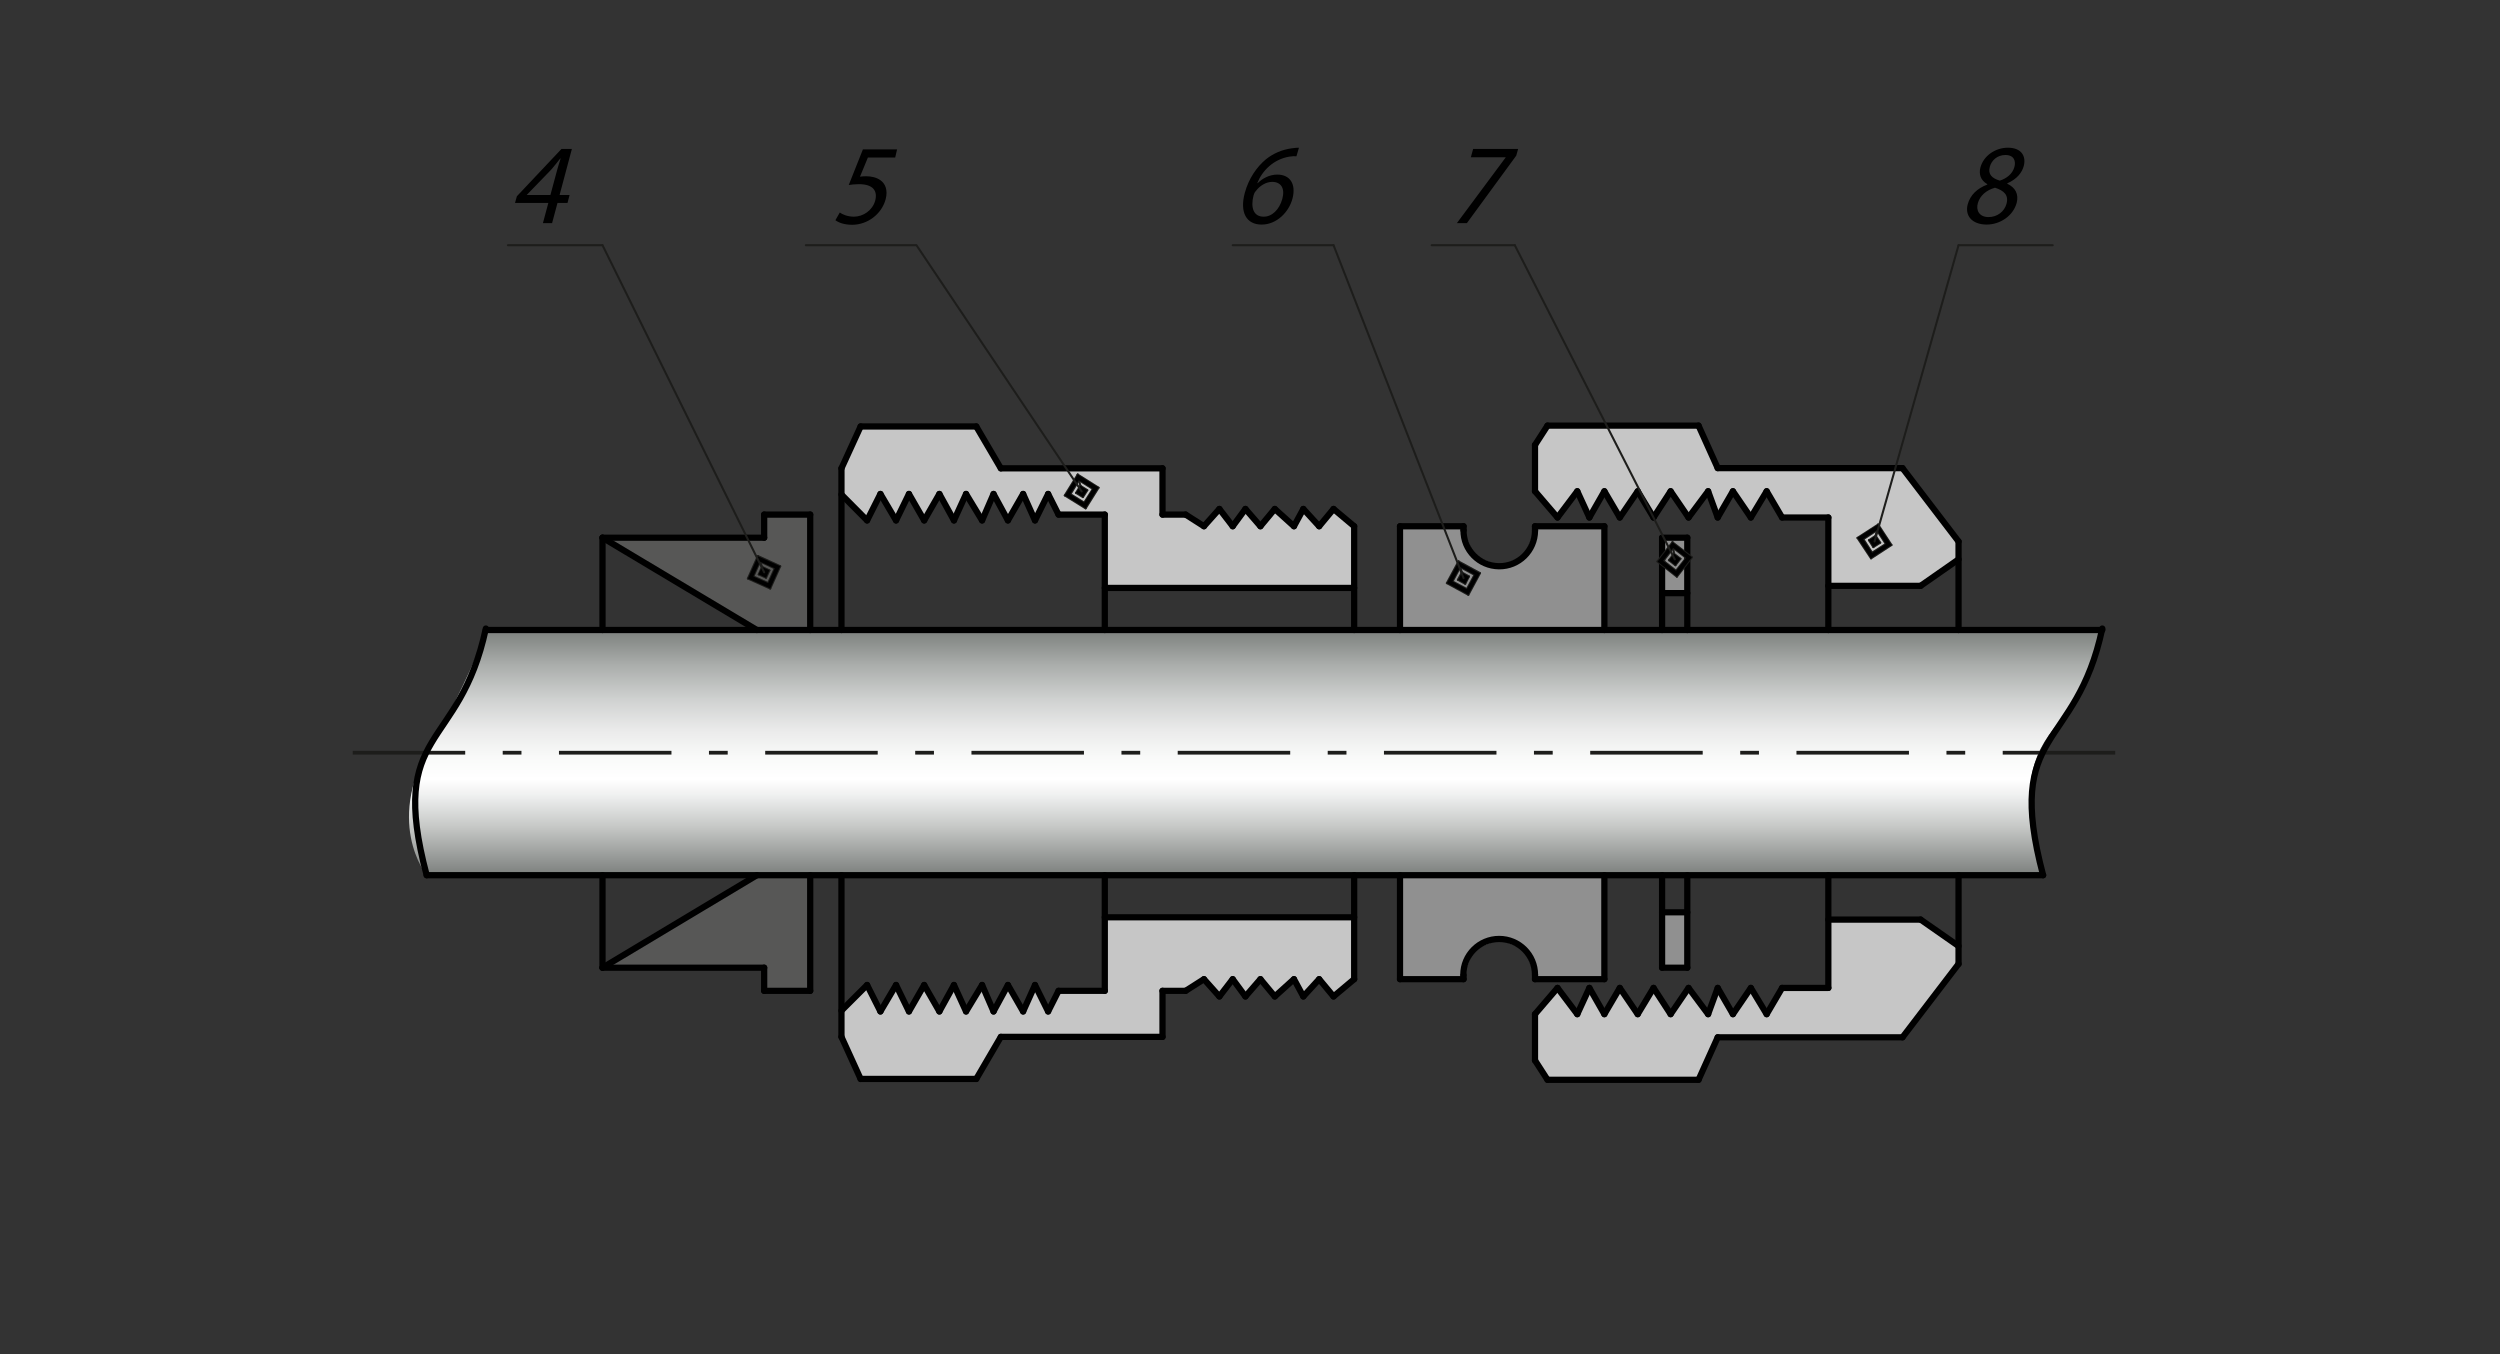 <?xml version="1.0" encoding="utf-8"?>
<!-- Generator: Adobe Illustrator 26.4.1, SVG Export Plug-In . SVG Version: 6.00 Build 0)  -->
<svg version="1.1" id="_x30_" xmlns="http://www.w3.org/2000/svg" xmlns:xlink="http://www.w3.org/1999/xlink" x="0px" y="0px"
	 width="1200px" height="650px" viewBox="0 0 1200 650" style="enable-background:new 0 0 1200 650;" xml:space="preserve">
<rect x="0" y="0" width="1200" height="650" fill="#333333" stroke="none"/>
<style type="text/css">
	.st0{fill:#FFFFFF;}
	.st1{fill:#FFFFFF;stroke:#1D1D1B;stroke-width:2.7;stroke-miterlimit:10;}
	.st2{fill:none;stroke:#1D1D1B;stroke-width:2.7;stroke-miterlimit:10;}
	.st3{clip-path:url(#SVGID_00000096746755082525980590000008207512564284670856_);}
	.st4{fill:none;stroke:#000000;stroke-width:0.9;stroke-miterlimit:10;}
	.st5{fill:#FFFFFF;stroke:#000000;stroke-width:2.7;stroke-miterlimit:10;}
	.st6{clip-path:url(#SVGID_00000029023143609622157820000004893522686933556624_);}
	.st7{fill:none;stroke:#000000;stroke-width:1.8;stroke-miterlimit:10;}
	.st8{fill:none;stroke:#1D1D1B;stroke-width:0.9;stroke-miterlimit:10;stroke-dasharray:27,9,4.5,9;}
	.st9{clip-path:url(#SVGID_00000146484575741897472510000000807833984682986655_);}
	.st10{fill:none;stroke:#000000;stroke-width:1.35;stroke-miterlimit:10;}
	.st11{clip-path:url(#SVGID_00000177462431341124190580000001186015908968546480_);}
	.st12{clip-path:url(#SVGID_00000118384553384748870500000016227528756769756825_);}
	.st13{clip-path:url(#SVGID_00000048474250122332951650000012285352812139083184_);}
	.st14{fill:none;stroke:#000000;stroke-width:2.7;stroke-miterlimit:10;}
	.st15{clip-path:url(#SVGID_00000120537744406240490230000012486518643285186237_);}
	.st16{clip-path:url(#SVGID_00000016787505551385478790000005899738274809006729_);}
	.st17{clip-path:url(#SVGID_00000026161420242365629610000015059374654910233265_);}
	.st18{clip-path:url(#SVGID_00000165949228602767427250000003236202685720226713_);}
	.st19{clip-path:url(#SVGID_00000148656143055369005990000006409551037144563103_);}
	.st20{clip-path:url(#SVGID_00000065773407917690448380000006453230751890965165_);}
	.st21{clip-path:url(#SVGID_00000029030926081930553430000008622869214918335647_);}
	.st22{clip-path:url(#SVGID_00000167364711223589049530000008866307255202521999_);}
	.st23{fill:#FFFFFF;stroke:#000000;stroke-width:0.9;stroke-miterlimit:10;}
	.st24{fill:none;stroke:#000000;stroke-width:2.971;stroke-miterlimit:10;}
	.st25{clip-path:url(#SVGID_00000083059205761661316790000000184334246662575503_);}
	.st26{clip-path:url(#SVGID_00000103252027232195535320000018085304929616228028_);}
	.st27{clip-path:url(#SVGID_00000038389345329646809010000007173940807125725077_);}
	.st28{fill:none;stroke:#000000;stroke-width:2.7;stroke-linecap:round;stroke-miterlimit:10;}
	.st29{clip-path:url(#SVGID_00000118356727126286342150000012489795104926854043_);}
	.st30{clip-path:url(#SVGID_00000111159312527978636430000015272798546288657336_);}
	.st31{clip-path:url(#SVGID_00000098934537439188232710000015136382991100853139_);}
	.st32{fill:none;stroke:#000000;stroke-width:4.5;stroke-linecap:round;stroke-miterlimit:10;}
	.st33{clip-path:url(#SVGID_00000140694891900468784790000003317378575004335778_);}
	.st34{clip-path:url(#SVGID_00000167393676911131557030000010516554579026127252_);}
	.st35{clip-path:url(#SVGID_00000058579041534745576730000014325120517119461033_);}
	.st36{clip-path:url(#SVGID_00000022544636559819886520000009208869142440488605_);}
	.st37{clip-path:url(#SVGID_00000136400843500600846360000015421527503443225242_);}
	.st38{clip-path:url(#SVGID_00000145049370962574641460000010622624684417790870_);}
	.st39{fill:none;stroke:#000000;stroke-width:2.967;stroke-miterlimit:10;}
	.st40{fill:none;stroke:#000000;stroke-width:1.235;stroke-miterlimit:10;}
	.st41{fill-rule:evenodd;clip-rule:evenodd;fill:#C6C6C6;}
	.st42{fill-rule:evenodd;clip-rule:evenodd;fill:#909090;}
	.st43{fill-rule:evenodd;clip-rule:evenodd;fill:#D8D8D8;}
	.st44{fill:none;stroke:#000000;stroke-width:3;stroke-linecap:round;stroke-linejoin:round;stroke-miterlimit:10;}
	.st45{fill:none;stroke:#1D1D1B;stroke-linecap:round;stroke-linejoin:round;stroke-miterlimit:10;}
	.st46{fill-rule:evenodd;clip-rule:evenodd;fill:url(#SVGID_00000134928285880293092150000007964410868834597261_);}
	.st47{fill:none;stroke:#1D1D1B;stroke-width:3;stroke-linecap:round;stroke-linejoin:round;stroke-miterlimit:10;}
	
		.st48{fill-rule:evenodd;clip-rule:evenodd;fill:url(#SVGID_00000150782452628649669360000015367708843688057997_);stroke:#7D817E;stroke-width:4.056;}
	
		.st49{fill-rule:evenodd;clip-rule:evenodd;fill:url(#SVGID_00000055666382131802101520000000599899720880431502_);stroke:#7D817E;stroke-width:4.056;}
	.st50{fill-rule:evenodd;clip-rule:evenodd;fill:#878786;}
	.st51{fill-rule:evenodd;clip-rule:evenodd;fill:#575756;}
	.st52{fill:none;stroke:#1D1D1B;stroke-width:1.8;stroke-miterlimit:10;stroke-dasharray:54,18,9,18;}
	.st53{fill-rule:evenodd;clip-rule:evenodd;}
	.st54{fill-rule:evenodd;clip-rule:evenodd;fill:url(#SVGID_00000137099508335944203700000001430552433791606447_);}
	
		.st55{fill-rule:evenodd;clip-rule:evenodd;fill:url(#SVGID_00000168795498581409784800000012150860826650857901_);stroke:#7D817E;stroke-width:4.056;}
	.st56{fill-rule:evenodd;clip-rule:evenodd;fill:url(#SVGID_00000152959201795244324630000004875633427979449002_);}
	
		.st57{fill-rule:evenodd;clip-rule:evenodd;fill:url(#SVGID_00000150086362379510802470000012641607291657792669_);stroke:#7D817E;stroke-width:4.056;}
	.st58{fill-rule:evenodd;clip-rule:evenodd;fill:url(#);}
	
		.st59{fill-rule:evenodd;clip-rule:evenodd;fill:url(#SVGID_00000073718190420419292940000011814282733128747159_);stroke:#7D817E;stroke-width:4.056;}
	.st60{fill-rule:evenodd;clip-rule:evenodd;fill:url(#SVGID_00000048488488266259441570000015991900474499714698_);}
	
		.st61{fill-rule:evenodd;clip-rule:evenodd;fill:url(#SVGID_00000140728209642527928910000004052966340452435367_);stroke:#7D817E;stroke-width:4.056;}
	.st62{fill-rule:evenodd;clip-rule:evenodd;fill:url(#SVGID_00000129205500376120035840000002982474527167487872_);}
	.st63{fill:none;stroke:#000000;stroke-width:0.6;stroke-miterlimit:10;}
	.st64{fill-rule:evenodd;clip-rule:evenodd;fill:#929292;}
	.st65{fill-rule:evenodd;clip-rule:evenodd;fill:#6C6C6C;}
	.st66{fill:none;stroke:#1D1D1B;stroke-linecap:round;stroke-linejoin:round;}
	.st67{fill:#1D1D1B;}
	.st68{fill-rule:evenodd;clip-rule:evenodd;fill:#FFFFFF;}
	.st69{fill-rule:evenodd;clip-rule:evenodd;fill:#B4B4B4;}
	
		.st70{fill-rule:evenodd;clip-rule:evenodd;fill:url(#SVGID_00000072266369301470498270000007475409527017833147_);stroke:#7D817E;stroke-width:4.056;}
	
		.st71{fill-rule:evenodd;clip-rule:evenodd;fill:url(#SVGID_00000095297870415034824890000000695418933301423754_);stroke:#7D817E;stroke-width:4.056;}
	
		.st72{fill-rule:evenodd;clip-rule:evenodd;fill:url(#SVGID_00000163783009050806390040000003692626854802981803_);stroke:#7D817E;stroke-width:4.056;}
	
		.st73{fill-rule:evenodd;clip-rule:evenodd;fill:url(#SVGID_00000102504747775413448400000003383936865145247880_);stroke:#7D817E;stroke-width:4.056;}
	
		.st74{fill-rule:evenodd;clip-rule:evenodd;fill:url(#SVGID_00000141413122593592688310000006810009962829394871_);stroke:#7D817E;stroke-width:4.056;}
	
		.st75{fill-rule:evenodd;clip-rule:evenodd;fill:url(#SVGID_00000102526184400636957860000000642801401732313236_);stroke:#7D817E;stroke-width:4.056;}
	
		.st76{fill-rule:evenodd;clip-rule:evenodd;fill:url(#SVGID_00000078752833486347666230000015078098827067954095_);stroke:#7D817E;stroke-width:4.056;}
	.st77{fill:none;stroke:#000000;stroke-width:1.2;stroke-miterlimit:10;}
	.st78{fill:#FFFFFF;stroke:#000000;stroke-width:4.252;stroke-linecap:round;stroke-linejoin:round;stroke-miterlimit:10;}
	.st79{fill:none;stroke:#000000;stroke-width:1.87;stroke-linecap:round;stroke-linejoin:round;stroke-miterlimit:10;}
	.st80{fill:none;stroke:#000000;stroke-width:0.601;stroke-linecap:round;stroke-linejoin:round;stroke-miterlimit:10;}
	.st81{fill:#12100B;}
	.st82{fill:none;stroke:#000000;stroke-width:0.801;stroke-linecap:round;stroke-linejoin:round;stroke-miterlimit:10;}
	
		.st83{fill:url(#SVGID_00000005966091920033198770000002701601464490594176_);stroke:#C6C6C5;stroke-width:2.469;stroke-linecap:round;stroke-linejoin:round;}
	.st84{fill:#1D1D1B;stroke:#1D1D1B;stroke-width:2.963;stroke-linecap:round;stroke-linejoin:round;}
	
		.st85{fill:url(#SVGID_00000088818378099793949310000000459294884711157170_);stroke:#C6C6C5;stroke-width:2.963;stroke-linecap:round;stroke-linejoin:round;stroke-miterlimit:10;}
	.st86{fill:url(#SVGID_00000140730550073392623130000001674869860909789359_);}
	.st87{fill:url(#SVGID_00000011003402037875342880000004827464325755005102_);}
	.st88{fill:url(#SVGID_00000057114741461753850380000009824912761288819114_);}
	.st89{fill:url(#SVGID_00000030480393787208866390000010390561178480995230_);}
	.st90{fill:url(#SVGID_00000077303507984053923520000005923369243115722647_);}
	.st91{fill:url(#SVGID_00000114753862822001456530000018295377772636593028_);}
	.st92{fill:#1D1D1B;stroke:#C6C6C5;stroke-width:2.469;stroke-linecap:round;stroke-linejoin:round;}
	
		.st93{fill:url(#SVGID_00000106130080757258784350000003169873679240557203_);stroke:#B3B3B3;stroke-width:2.469;stroke-linecap:round;stroke-linejoin:round;stroke-miterlimit:10;}
	.st94{fill:#B6DBF1;stroke:#B3B3B3;stroke-width:2.469;stroke-linecap:round;stroke-linejoin:round;stroke-miterlimit:10;}
	.st95{fill:none;stroke:#1D1D1B;stroke-width:1.482;stroke-linecap:round;stroke-linejoin:round;}
	
		.st96{fill:url(#SVGID_00000110428794958070243770000009723483213048178613_);stroke:#C6C6C5;stroke-width:2.963;stroke-linecap:round;stroke-linejoin:round;}
	.st97{fill:#1D1D1B;stroke:#C6C6C5;stroke-width:2.963;stroke-linecap:round;stroke-linejoin:round;}
	
		.st98{fill:url(#SVGID_00000105387209419744391700000002268690656970269613_);stroke:#C6C6C5;stroke-width:2.963;stroke-linecap:round;stroke-linejoin:round;}
	
		.st99{fill:url(#SVGID_00000162327023794331866580000017432601762396910010_);stroke:#C6C6C5;stroke-width:2.963;stroke-linecap:round;stroke-linejoin:round;}
	
		.st100{fill:url(#SVGID_00000154403659551269650190000012735734842299766451_);stroke:#C6C6C5;stroke-width:2.963;stroke-linecap:round;stroke-linejoin:round;}
	.st101{fill:none;stroke:#C6C6C5;stroke-width:2.963;stroke-linecap:round;stroke-linejoin:round;}
	
		.st102{fill:url(#SVGID_00000121981401056746971210000009199420143821568660_);stroke:#C6C6C5;stroke-width:2.963;stroke-linecap:round;stroke-linejoin:round;}
	.st103{fill:none;stroke:#1D1D1B;stroke-width:2.963;stroke-linecap:round;stroke-linejoin:round;}
	
		.st104{fill:url(#SVGID_00000132770852537076203310000017337246330785293186_);stroke:#868686;stroke-width:2.963;stroke-linecap:round;stroke-linejoin:round;}
	.st105{fill:#ECECEC;stroke:#868686;stroke-width:2.963;stroke-linejoin:round;}
	.st106{fill:none;stroke:#868686;stroke-width:2.963;stroke-linecap:round;stroke-linejoin:round;}
	.st107{fill:none;stroke:#1D1D1B;stroke-width:0.741;stroke-linecap:round;stroke-linejoin:round;}
	.st108{fill:#1D1D1B;stroke:#1D1D1B;stroke-width:0.741;stroke-linecap:round;stroke-linejoin:round;}
	
		.st109{fill:url(#SVGID_00000073703732753005193000000003001748768737562240_);stroke:#666666;stroke-width:2.963;stroke-linecap:round;stroke-linejoin:round;stroke-miterlimit:10;}
	
		.st110{fill:url(#SVGID_00000183941199833239610400000009795798281250938042_);stroke:#666666;stroke-width:2.963;stroke-linecap:round;stroke-linejoin:round;stroke-miterlimit:10;}
	.st111{fill:none;stroke:#1D1D1B;stroke-width:0.741;stroke-linecap:round;stroke-linejoin:round;stroke-miterlimit:10;}
	.st112{fill:none;stroke:#666666;stroke-width:2.963;stroke-linecap:round;stroke-linejoin:round;stroke-miterlimit:10;}
	.st113{fill:#B1B1B1;stroke:#666666;stroke-width:2.963;stroke-linecap:round;stroke-linejoin:round;stroke-miterlimit:10;}
	.st114{fill:none;stroke:#000000;stroke-width:0.741;stroke-linecap:round;stroke-linejoin:round;stroke-miterlimit:10;}
	.st115{fill:#C6C6C5;stroke:#666666;stroke-width:2.963;stroke-linecap:round;stroke-linejoin:round;stroke-miterlimit:10;}
	
		.st116{fill:url(#SVGID_00000101092702781596770990000001780578188391677847_);stroke:#868686;stroke-width:2.963;stroke-linejoin:round;}
	.st117{fill:#B1B1B1;stroke:#7D817E;stroke-width:2.963;stroke-linecap:round;stroke-linejoin:round;stroke-miterlimit:10;}
	
		.st118{fill:none;stroke:#E20613;stroke-width:2.469;stroke-linecap:round;stroke-linejoin:round;stroke-dasharray:69.144,10.866,10.866,10.866;}
	
		.st119{fill:url(#SVGID_00000083792364209254100530000017888494726120793743_);stroke:#B3B3B3;stroke-width:2.469;stroke-linecap:round;stroke-linejoin:round;stroke-miterlimit:10;}
	
		.st120{fill:url(#SVGID_00000144303562369794560430000012386537278727320726_);stroke:#B3B3B3;stroke-width:2.469;stroke-linejoin:round;stroke-miterlimit:10;}
	
		.st121{fill:url(#SVGID_00000011019474174272636370000006046592439831415458_);stroke:#B3B3B3;stroke-width:2.469;stroke-linejoin:round;stroke-miterlimit:10;}
	
		.st122{fill:url(#SVGID_00000095327215635942725780000007268817067255212450_);stroke:#B3B3B3;stroke-width:2.469;stroke-linejoin:round;stroke-miterlimit:10;}
	.st123{fill:#E20613;}
	.st124{fill-rule:evenodd;clip-rule:evenodd;fill:none;stroke:#000000;stroke-width:1.843;stroke-miterlimit:10;}
	.st125{fill-rule:evenodd;clip-rule:evenodd;fill:#FFFFFF;stroke:#000000;stroke-width:1.843;stroke-miterlimit:10;}
	.st126{fill:none;stroke:#000000;stroke-width:0;stroke-linecap:round;stroke-linejoin:round;stroke-miterlimit:10;}
	.st127{fill:none;stroke:#000000;stroke-width:0.784;stroke-linecap:round;stroke-linejoin:round;stroke-miterlimit:10;}
	.st128{fill:none;stroke:#000000;stroke-width:0.614;stroke-linecap:round;stroke-linejoin:round;stroke-miterlimit:10;}
	.st129{fill:none;stroke:#000000;stroke-width:1.843;stroke-linecap:round;stroke-linejoin:round;stroke-miterlimit:10;}
	.st130{fill-rule:evenodd;clip-rule:evenodd;fill:url(#);stroke:#000000;stroke-width:1.843;stroke-miterlimit:10;}
	.st131{fill:#231F20;}
	.st132{fill:none;stroke:#231F20;stroke-width:0.614;}
	.st133{fill-rule:evenodd;clip-rule:evenodd;fill:none;stroke:#000000;stroke-width:1.843;}
	.st134{fill:none;stroke:#000000;stroke-width:0.614;stroke-linecap:round;stroke-linejoin:round;}
	.st135{fill:none;stroke:#000000;stroke-width:0.614;stroke-linecap:round;stroke-linejoin:round;stroke-dasharray:5.651,5.651;}
	
		.st136{fill:none;stroke:#000000;stroke-width:0.614;stroke-linecap:round;stroke-linejoin:round;stroke-dasharray:22.605,5.651,5.651,5.651;}
	.st137{clip-path:url(#SVGID_00000031180043121821209730000002407045243119113132_);fill:none;stroke:#000000;stroke-width:0.614;}
	
		.st138{clip-path:url(#SVGID_00000017504925102274093630000005898585775239465089_);fill-rule:evenodd;clip-rule:evenodd;fill:url(#);stroke:#000000;stroke-width:0.614;stroke-miterlimit:10;}
	.st139{clip-path:url(#SVGID_00000049927209073435703500000015856721697601937544_);}
	.st140{fill-rule:evenodd;clip-rule:evenodd;fill:url(#);stroke:#000000;stroke-width:0.614;stroke-miterlimit:10;}
	.st141{clip-path:url(#SVGID_00000113339282319197466720000016532196802710560667_);}
	.st142{clip-path:url(#SVGID_00000110433103486296726800000018181537193059655852_);}
	.st143{fill-rule:evenodd;clip-rule:evenodd;fill:none;stroke:#000000;stroke-width:0.614;stroke-miterlimit:10;}
	.st144{fill:url(#SVGID_00000123416719644076959740000008171523495467038881_);}
	.st145{fill:url(#SVGID_00000063593212021727185850000002191898676026376849_);}
	.st146{fill:url(#SVGID_00000055665544518938642870000012941954254304442802_);}
	.st147{fill:url(#SVGID_00000179621113287776424380000001245365520021364367_);}
	.st148{fill:url(#SVGID_00000034778659218803183880000004563259893572229779_);}
	.st149{fill:url(#SVGID_00000088129490141104055020000009232256121014952321_);}
	.st150{fill:url(#SVGID_00000111891679793071859630000006262263115857787014_);}
	.st151{fill:url(#SVGID_00000144321916224769533070000008257040693839134636_);}
	.st152{fill:url(#SVGID_00000178923811532553777530000012459378525736588676_);}
	.st153{fill:url(#SVGID_00000075130268374262860310000014159501002573558669_);}
	.st154{fill:url(#SVGID_00000080911836109588364170000018205896114841474970_);}
	.st155{fill:url(#SVGID_00000141429086849067471340000000784144495691401402_);}
	.st156{fill:url(#SVGID_00000136398446272623314630000004542390005335550627_);}
	.st157{fill:url(#SVGID_00000108280442699547011600000004912157662603209860_);}
	.st158{fill:url(#SVGID_00000032622839275404695270000015832865334480662658_);}
	.st159{fill:url(#SVGID_00000000933368182718825100000002284441139643604650_);}
	.st160{fill:url(#SVGID_00000177461290184391636310000007758872198393544837_);}
	.st161{fill:url(#SVGID_00000083809032996940951550000017883213262404673970_);}
	.st162{fill:url(#SVGID_00000173149861270455651210000007026984230102576782_);}
	.st163{fill:url(#SVGID_00000052080071535817212230000015047600906818097085_);}
	.st164{fill:url(#SVGID_00000060023666488295725600000001051869835087279547_);}
	.st165{fill:url(#SVGID_00000062187771568627471490000004305613448338219669_);}
	.st166{fill:url(#SVGID_00000183933798274835537160000008433834660711802043_);}
	.st167{fill:url(#SVGID_00000114756062409959927850000013343456556009026733_);}
	.st168{fill:url(#SVGID_00000049926408233785412010000013791079205195064217_);}
	.st169{fill:url(#SVGID_00000065054125165881830530000007981668816897746337_);}
	.st170{fill:#FFFFFF;stroke:#1D1D1B;stroke-width:3.24;stroke-miterlimit:10;}
	.st171{fill:none;stroke:#1D1D1B;stroke-width:3.24;stroke-miterlimit:10;}
	.st172{clip-path:url(#SVGID_00000167395011342678662180000003694753628770880940_);}
	.st173{fill:none;stroke:#000000;stroke-width:1.08;stroke-miterlimit:10;}
	.st174{fill:#FFFFFF;stroke:#000000;stroke-width:3.24;stroke-miterlimit:10;}
	.st175{clip-path:url(#SVGID_00000111908239866292172740000004436411254594680463_);}
	.st176{fill:none;stroke:#000000;stroke-width:2.16;stroke-miterlimit:10;}
	.st177{fill:none;stroke:#1D1D1B;stroke-width:1.08;stroke-miterlimit:10;}
	.st178{fill:none;stroke:#1D1D1B;stroke-width:1.08;stroke-miterlimit:10;stroke-dasharray:32.4,10.8,5.4,10.8;}
	.st179{clip-path:url(#SVGID_00000172408872092107061960000002129418610385261481_);}
	.st180{fill:none;stroke:#000000;stroke-width:1.62;stroke-miterlimit:10;}
	.st181{clip-path:url(#SVGID_00000047764294228519908150000012669698133406437008_);}
	.st182{fill:none;stroke:#000000;stroke-width:3.24;stroke-miterlimit:10;}
	.st183{clip-path:url(#SVGID_00000034791033320272544500000004909181352127152566_);}
	.st184{clip-path:url(#SVGID_00000098190040414149177450000005305221547674755246_);}
	.st185{clip-path:url(#SVGID_00000149376934408081873230000012696003964045242019_);}
	.st186{clip-path:url(#SVGID_00000047062515195613051120000001932295398090942103_);}
	.st187{fill:#FFFFFF;stroke:#000000;stroke-width:3.6;stroke-miterlimit:10;}
	.st188{fill:none;stroke:#000000;stroke-width:3.6;stroke-miterlimit:10;}
	.st189{fill:#FFFFFF;stroke:#000000;stroke-width:1.08;stroke-miterlimit:10;}
	.st190{fill:none;stroke:#1D1D1B;stroke-width:3.6;stroke-miterlimit:10;}
	.st191{fill:url(#SVGID_00000161597317516891121390000016461053884189160075_);stroke:#7D817E;stroke-width:4.056;}
	.st192{fill:none;stroke:#000000;stroke-width:4.8;stroke-linecap:round;stroke-miterlimit:10;}
	.st193{clip-path:url(#SVGID_00000177447325420420356640000000078940213057078710_);}
	.st194{clip-path:url(#SVGID_00000093150525260716156300000014405896077200189866_);}
	.st195{clip-path:url(#SVGID_00000115490130825101639700000009550954141192409749_);}
	.st196{fill:none;stroke:#000000;stroke-width:3.24;stroke-linecap:round;stroke-miterlimit:10;}
	.st197{clip-path:url(#SVGID_00000077306140517507520320000003254799958840837809_);}
	.st198{clip-path:url(#SVGID_00000147182276212839556500000009642532545791841693_);}
	.st199{fill:none;stroke:#000000;stroke-width:3;stroke-linecap:round;stroke-miterlimit:10;}
	.st200{clip-path:url(#SVGID_00000055670535690430253670000010573939459266576816_);}
	.st201{clip-path:url(#SVGID_00000021121561836223239240000002034944395637303734_);}
	.st202{clip-path:url(#SVGID_00000062874781348204235370000014542196003127487154_);}
	.st203{clip-path:url(#SVGID_00000105395022274306223030000009072760556445948822_);}
	.st204{clip-path:url(#SVGID_00000045618949041427266480000011216629225435586472_);}
	.st205{clip-path:url(#SVGID_00000065035385434255497800000011018766963360466355_);}
	.st206{fill:none;stroke:#000000;stroke-width:5.4;stroke-linecap:round;stroke-miterlimit:10;}
	.st207{fill:url(#SVGID_00000122704960262237857770000005557078420171541404_);stroke:#7D817E;stroke-width:4.056;}
	.st208{fill:#FFFFFF;stroke:#000000;stroke-width:3.476;stroke-miterlimit:10;}
	.st209{fill:#FFFFFF;stroke:#000000;stroke-width:2.4;stroke-miterlimit:10;}
	.st210{fill:url(#SVGID_00000164487763182203176340000014812878156459057801_);}
	.st211{fill:url(#SVGID_00000046339713723573967470000017146795722835577731_);}
	.st212{fill:url(#SVGID_00000122695148084038474230000003976785436274992279_);}
	.st213{fill:url(#SVGID_00000145757419218163363540000011481331973808048797_);}
	.st214{fill:url(#SVGID_00000070813358150831412020000005340791936084392110_);}
	.st215{fill:url(#SVGID_00000150065420907511613940000013038605793710898574_);}
	.st216{fill:url(#SVGID_00000031888266562998538140000005889653399874712211_);}
	.st217{fill:url(#SVGID_00000158751586730367815890000015205061830681621929_);}
	.st218{fill:url(#SVGID_00000041255900226617515050000017826920399474968749_);}
	.st219{fill:url(#SVGID_00000138544151435371273650000003067659410364821643_);}
	.st220{fill:url(#SVGID_00000070105015522218769880000013083076163397889923_);}
	.st221{fill:#FFFFFF;stroke:#000000;stroke-width:3;stroke-miterlimit:10;}
	.st222{fill:none;stroke:#000000;stroke-width:3;stroke-miterlimit:10;stroke-dasharray:32.4,10.8,5.4,10.8;}
	.st223{fill:url(#SVGID_00000121250395687404329670000009680594033258001847_);stroke:#7D817E;stroke-width:4.056;}
	
		.st224{fill-rule:evenodd;clip-rule:evenodd;fill:url(#SVGID_00000150821322272673601080000001267332281330929074_);stroke:#7D817E;stroke-width:4.056;}
	
		.st225{fill-rule:evenodd;clip-rule:evenodd;fill:url(#SVGID_00000089556730625231755300000003684054372909153970_);stroke:#7D817E;stroke-width:4.056;}
	
		.st226{fill-rule:evenodd;clip-rule:evenodd;fill:url(#SVGID_00000093149341422055759730000017377858499494322859_);stroke:#7D817E;stroke-width:4.056;}
	.st227{fill-rule:evenodd;clip-rule:evenodd;fill:url(#SVGID_00000001624925844302315430000017755052453181077378_);}
	.st228{fill-rule:evenodd;clip-rule:evenodd;fill:url(#SVGID_00000141454890271188835240000014403586597778470803_);}
	.st229{fill:none;stroke:#000000;stroke-width:2.403;stroke-linecap:round;stroke-linejoin:round;stroke-miterlimit:10;}
	
		.st230{fill-rule:evenodd;clip-rule:evenodd;fill:url(#SVGID_00000155139906722361216000000012530202341781358773_);stroke:#7D817E;stroke-width:4.056;}
	.st231{fill-rule:evenodd;clip-rule:evenodd;fill:url(#SVGID_00000157280210703421923560000002514205715759074443_);}
	.st232{fill-rule:evenodd;clip-rule:evenodd;fill:url(#SVGID_00000150798395861906275130000006775087108767391411_);}
	.st233{fill-rule:evenodd;clip-rule:evenodd;fill:url(#SVGID_00000149382367764198310030000004437195574391184061_);}
	
		.st234{fill-rule:evenodd;clip-rule:evenodd;fill:url(#SVGID_00000036960912579174737140000012428066604407504818_);stroke:#7D817E;stroke-width:4.056;}
	.st235{fill-rule:evenodd;clip-rule:evenodd;fill:url(#SVGID_00000038375622824018220320000000969392578729964707_);}
</style>
<g>
	<g id="HATCH_00000005982280029685389300000008257218982759548566_">
		
			<linearGradient id="SVGID_00000065756959420387288300000018106100990857885375_" gradientUnits="userSpaceOnUse" x1="602.695" y1="420.141" x2="602.695" y2="301.723">
			<stop  offset="5.650000e-03" style="stop-color:#7D817E"/>
			<stop  offset="2.741750e-02" style="stop-color:#868987"/>
			<stop  offset="0.2" style="stop-color:#C7C9C7"/>
			<stop  offset="0.325" style="stop-color:#EFF0F0"/>
			<stop  offset="0.39" style="stop-color:#FFFFFF"/>
			<stop  offset="0.478" style="stop-color:#F9FAF9"/>
			<stop  offset="0.59" style="stop-color:#EAEAEA"/>
			<stop  offset="0.715" style="stop-color:#CFD1D0"/>
			<stop  offset="0.85" style="stop-color:#ABAEAC"/>
			<stop  offset="0.991" style="stop-color:#7D817E"/>
		</linearGradient>
		<path style="fill-rule:evenodd;clip-rule:evenodd;fill:url(#SVGID_00000065756959420387288300000018106100990857885375_);" d="
			M487.4,301.7H234.2c0,0-13.2,33.1-25.3,52c-25.7,40.1-4.1,66.4-4.1,66.4l776-0.7c0,0-2.1-7.7-5.4-29.1
			c-1.9-12.5-2.2-29.2,16.8-47.6c8-7.7,17-41,17-41H487.4z"/>
	</g>
	<g id="HATCH_00000016793540865586283260000000463654951371685264_">
		<path class="st51" d="M363.3,302.4h25.6V247h-22.2v11.1h-77.6L363.3,302.4 M289.2,464.5h77.6v11.1h22.2v-55.4h-25.6L289.2,464.5z"
			/>
	</g>
	<g id="HATCH_00000168106466276140838680000005120322785810624387_">
		<path class="st41" d="M436.3,237.1l7.3,12.7l7.3-12.7l7.1,12.7l5.7-12.7l7.7,12.7l5.5-12.7l6.8,12.7l7.3-12.7l5.7,12.7l6.3-12.7
			l4.9,9.9h22.2v35.2H650v-29.7l-9.9-8.3l-6.9,8.3l-7.6-8.3l-4.5,8.3l-9.3-8.3l-6.9,8.3l-7.2-8.3l-6.1,8.3l-6.4-8.3l-7.4,8.3
			l-8.9-5.5H558v-22.2h-77.6l-11.8-20.2h-55.4l-9.2,20.2v12.6l12.3,12.4l6.4-12.7l7.5,12.7L436.3,237.1 M480.4,497.7H558v-22.2h11.1
			l8.9-5.5l7.4,8.3l6.4-8.3l6.1,8.3l7.2-8.3l6.9,8.3l9.3-8.3l4.5,8.3l7.6-8.3l6.9,8.3l9.9-8.3v-29.7H530.3v35.2h-22.2l-4.9,9.9
			l-6.3-12.7l-5.7,12.7l-7.3-12.7l-6.8,12.7l-5.5-12.7l-7.7,12.7l-5.7-12.7l-7.1,12.7l-7.3-12.7l-7.3,12.7l-6.2-12.7l-7.5,12.7
			l-6.4-12.7l-12.3,12.4v12.6l9.2,20.2h55.4L480.4,497.7 M770.1,235.8l7.4,12.6l8.6-12.6l7.6,12.6l8.3-12.6l8.6,12.6l9.4-12.6
			l4.6,12.6l7.3-12.6l8.6,12.6l7.6-12.6l7.4,12.6h22.2v32.8h44.3l18.2-12.7v-8.6l-26.9-35.2h-88.7l-9.2-20.4h-72.5l-6,9.3v22.2
			l10.8,12.6l9.5-12.6l5.7,12.6L770.1,235.8 M877.6,441.4v32.8h-22.2l-7.4,12.6l-7.6-12.6l-8.6,12.6l-7.3-12.6l-4.6,12.6l-9.4-12.6
			l-8.6,12.6l-8.3-12.6l-7.6,12.6l-8.6-12.6l-7.4,12.6l-7.2-12.6l-5.7,12.6l-9.5-12.6l-10.8,12.6V509l6,9.3h72.5l9.2-20.4h88.7
			l26.9-35.2v-8.6l-18.2-12.7H877.6z"/>
	</g>
	<g id="HATCH_00000077320928577325834550000009653839071815163016_">
		<path class="st42" d="M672,252.6v49.9h98.1v-49.9h-33.3v2.1l-5,12.1l-12.1,5l-12.1-5l-5-12.1l0-0.1v-2H672 M702.5,468.1l4.9-12.2
			l12.1-5.1l12.2,4.9l5.1,12.1l0,0.1v2.1h33.3v-49.9H672V470h30.5V468.1 M809.9,464.5v-26.6h-12.1v26.6H809.9 M809.9,284.7v-26.6
			h-12.1v26.6H809.9z"/>
	</g>
	<g id="LINE_00000031896979895492069360000015753568413750535567_">
		<line class="st44" x1="233.2" y1="302.4" x2="1009.1" y2="302.4"/>
	</g>
	<g id="LINE_00000042728861016818667750000010077769447144339358_">
		<line class="st52" x1="169.3" y1="361.3" x2="1030.7" y2="361.3"/>
	</g>
	<g id="LINE_00000086660940187094631220000017472064374509773485_">
		<line class="st44" x1="289.2" y1="302.4" x2="289.2" y2="258.1"/>
	</g>
	<g id="LINE_00000050629850902621207590000016937054362585924241_">
		<line class="st44" x1="289.2" y1="258.1" x2="366.8" y2="258.1"/>
	</g>
	<g id="LINE_00000018228508658087097220000018425381671261163652_">
		<line class="st44" x1="366.8" y1="258.1" x2="366.8" y2="247"/>
	</g>
	<g id="LINE_00000139257725872675423430000013738075802754173880_">
		<line class="st44" x1="366.8" y1="247" x2="388.9" y2="247"/>
	</g>
	<g id="LINE_00000044162033338167584340000007490914387203265978_">
		<line class="st44" x1="388.9" y1="247" x2="388.9" y2="302.4"/>
	</g>
	<g id="LINE_00000127725369379139184140000012793027674483522976_">
		<line class="st44" x1="403.9" y1="302.4" x2="403.9" y2="224.8"/>
	</g>
	<g id="LINE_00000154406770939892664700000005688129202981090194_">
		<line class="st44" x1="403.9" y1="224.8" x2="413.1" y2="204.7"/>
	</g>
	<g id="LINE_00000173161507453432177340000004887825128138831295_">
		<line class="st44" x1="413.1" y1="204.7" x2="468.6" y2="204.7"/>
	</g>
	<g id="LINE_00000026138691884957271310000000759553734125763752_">
		<line class="st44" x1="468.6" y1="204.7" x2="480.4" y2="224.8"/>
	</g>
	<g id="LINE_00000038411390311125530630000005094031690028454064_">
		<line class="st44" x1="480.4" y1="224.8" x2="558" y2="224.8"/>
	</g>
	<g id="LINE_00000175319884768738886120000006700883750866002861_">
		<line class="st44" x1="558" y1="224.8" x2="558" y2="247"/>
	</g>
	<g id="LINE_00000120519760032143794160000015168321931103059892_">
		<line class="st44" x1="558" y1="247" x2="569.1" y2="247"/>
	</g>
	<g id="LINE_00000167374471862382573990000015766204310343879609_">
		<line class="st44" x1="569.1" y1="247" x2="577.9" y2="252.6"/>
	</g>
	<g id="LINE_00000070120256652515904710000010080846193940842675_">
		<line class="st44" x1="577.9" y1="252.6" x2="585.3" y2="244.3"/>
	</g>
	<g id="LINE_00000105403911978187333820000005133612199182623387_">
		<line class="st44" x1="585.3" y1="244.3" x2="591.7" y2="252.6"/>
	</g>
	<g id="LINE_00000114754252012089990260000009928493629611624870_">
		<line class="st44" x1="591.7" y1="252.6" x2="597.8" y2="244.3"/>
	</g>
	<g id="LINE_00000183220943498271440080000004546135391181776769_">
		<line class="st44" x1="597.8" y1="244.3" x2="605" y2="252.6"/>
	</g>
	<g id="LINE_00000164485064168775419380000005464709296452646047_">
		<line class="st44" x1="605" y1="252.6" x2="611.9" y2="244.3"/>
	</g>
	<g id="LINE_00000163055803934649372430000007942285765494997412_">
		<line class="st44" x1="611.9" y1="244.3" x2="621.1" y2="252.6"/>
	</g>
	<g id="LINE_00000008827127032960623160000017748183336420330675_">
		<line class="st44" x1="621.1" y1="252.6" x2="625.6" y2="244.3"/>
	</g>
	<g id="LINE_00000010298589446663434750000008895826723105222065_">
		<line class="st44" x1="625.6" y1="244.3" x2="633.2" y2="252.6"/>
	</g>
	<g id="LINE_00000050622774396701597530000004104964786070492035_">
		<line class="st44" x1="633.2" y1="252.6" x2="640.1" y2="244.3"/>
	</g>
	<g id="LINE_00000081626322079743763290000015703402814224392369_">
		<line class="st44" x1="640.1" y1="244.3" x2="650" y2="252.6"/>
	</g>
	<g id="LINE_00000103234282609478586580000005348455548510216585_">
		<line class="st44" x1="650" y1="252.6" x2="650" y2="302.4"/>
	</g>
	<g id="LINE_00000157295401075540272200000001800717482437720483_">
		<line class="st44" x1="530.3" y1="302.4" x2="530.3" y2="247"/>
	</g>
	<g id="LINE_00000134240403495200938970000001442815793317082543_">
		<line class="st44" x1="530.3" y1="247" x2="508.1" y2="247"/>
	</g>
	<g id="LINE_00000051376326316087942060000010151446233075143846_">
		<line class="st44" x1="508.1" y1="247" x2="503.1" y2="237.1"/>
	</g>
	<g id="LINE_00000110458785093608474870000007830527601471286688_">
		<line class="st44" x1="503.1" y1="237.1" x2="496.8" y2="249.8"/>
	</g>
	<g id="LINE_00000116197158327160182390000014605037090370944173_">
		<line class="st44" x1="496.8" y1="249.8" x2="491.1" y2="237.1"/>
	</g>
	<g id="LINE_00000069368349475245478470000015509670594114737812_">
		<line class="st44" x1="491.1" y1="237.1" x2="483.8" y2="249.8"/>
	</g>
	<g id="LINE_00000069355888972618932970000013928725418482024844_">
		<line class="st44" x1="483.8" y1="249.8" x2="476.9" y2="237.1"/>
	</g>
	<g id="LINE_00000183960423128903760640000016368647226178426285_">
		<line class="st44" x1="476.9" y1="237.1" x2="471.4" y2="249.8"/>
	</g>
	<g id="LINE_00000121272374541830827470000001521838212624726410_">
		<line class="st44" x1="471.4" y1="249.8" x2="463.7" y2="237.1"/>
	</g>
	<g id="LINE_00000083070718062514202640000008196009577121981838_">
		<line class="st44" x1="463.7" y1="237.1" x2="457.9" y2="249.8"/>
	</g>
	<g id="LINE_00000078032711729222654810000007714645040322802870_">
		<line class="st44" x1="457.9" y1="249.8" x2="450.9" y2="237.1"/>
	</g>
	<g id="LINE_00000124855298626561725020000005944159787672995742_">
		<line class="st44" x1="450.9" y1="237.1" x2="443.6" y2="249.8"/>
	</g>
	<g id="LINE_00000039115546111876014920000011520111923802818484_">
		<line class="st44" x1="443.6" y1="249.8" x2="436.3" y2="237.1"/>
	</g>
	<g id="LINE_00000171703272381948640660000003433396241288596390_">
		<line class="st44" x1="436.3" y1="237.1" x2="430.1" y2="249.8"/>
	</g>
	<g id="LINE_00000099623560130692096050000009480155786404480900_">
		<line class="st44" x1="430.1" y1="249.8" x2="422.6" y2="237.1"/>
	</g>
	<g id="LINE_00000130639068536417287620000005664350366827311257_">
		<line class="st44" x1="422.6" y1="237.1" x2="416.2" y2="249.8"/>
	</g>
	<g id="LINE_00000169557176754082769350000005258492068832473490_">
		<line class="st44" x1="416.2" y1="249.8" x2="403.9" y2="237.4"/>
	</g>
	<g id="LINE_00000170248056994418597330000007522535417375833785_">
		<line class="st44" x1="530.3" y1="282.2" x2="650" y2="282.2"/>
	</g>
	<g id="LINE_00000181782912554256725110000003744837507763348926_">
		<line class="st44" x1="672" y1="302.4" x2="672" y2="252.6"/>
	</g>
	<g id="LINE_00000055677781451132329660000017965196773526575245_">
		<line class="st44" x1="672" y1="252.6" x2="702.5" y2="252.6"/>
	</g>
	<g id="LINE_00000134233222845298201220000000979271595961564585_">
		<line class="st44" x1="736.8" y1="252.6" x2="770.1" y2="252.6"/>
	</g>
	<g id="LINE_00000037678592743186479220000015940380760334607285_">
		<line class="st44" x1="770.1" y1="252.6" x2="770.1" y2="302.4"/>
	</g>
	<g id="LINE_00000079450645891994272670000008403920672545155493_">
		<line class="st44" x1="736.8" y1="254.7" x2="736.8" y2="252.6"/>
	</g>
	<g id="ARC_00000105404163188056580230000010513690675589467015_">
		<path class="st44" d="M702.5,254.5c-0.1,9.5,7.5,17.2,17,17.3c9.5,0.1,17.2-7.5,17.3-17c0,0,0-0.1,0-0.1"/>
	</g>
	<g id="LINE_00000023965998114152997450000017490658560165800852_">
		<line class="st44" x1="702.5" y1="254.5" x2="702.5" y2="252.6"/>
	</g>
	<g id="LINE_00000101068829685353900570000000439225775161082511_">
		<line class="st44" x1="736.8" y1="235.8" x2="736.8" y2="213.6"/>
	</g>
	<g id="LINE_00000127040022919672382780000004656399136903870133_">
		<line class="st44" x1="736.8" y1="213.6" x2="742.8" y2="204.3"/>
	</g>
	<g id="LINE_00000105393965401469496490000013207968259025772178_">
		<line class="st44" x1="742.8" y1="204.3" x2="815.3" y2="204.3"/>
	</g>
	<g id="LINE_00000049901290013165556070000002008079334701394082_">
		<line class="st44" x1="815.3" y1="204.3" x2="824.5" y2="224.7"/>
	</g>
	<g id="LINE_00000165956699066714218000000004870977978372166834_">
		<line class="st44" x1="824.5" y1="224.7" x2="913.2" y2="224.7"/>
	</g>
	<g id="LINE_00000088844530706528905100000002634545236266332596_">
		<line class="st44" x1="913.2" y1="224.7" x2="940.1" y2="259.9"/>
	</g>
	<g id="LINE_00000001627611290354519080000014674997263709818032_">
		<line class="st44" x1="940.1" y1="259.9" x2="940.1" y2="302.4"/>
	</g>
	<g id="LINE_00000127018872051666946530000000025072796258664324_">
		<line class="st44" x1="877.6" y1="302.4" x2="877.6" y2="248.4"/>
	</g>
	<g id="LINE_00000094607460298408426150000003877159824085280932_">
		<line class="st44" x1="877.6" y1="248.4" x2="855.4" y2="248.4"/>
	</g>
	<g id="LINE_00000064314318204864413400000009851891051661236117_">
		<line class="st44" x1="855.4" y1="248.4" x2="848" y2="235.8"/>
	</g>
	<g id="LINE_00000065775671705215988990000018393034659982594992_">
		<line class="st44" x1="848" y1="235.8" x2="840.4" y2="248.4"/>
	</g>
	<g id="LINE_00000034805591265219885410000003715185627958629271_">
		<line class="st44" x1="840.4" y1="248.4" x2="831.8" y2="235.8"/>
	</g>
	<g id="LINE_00000166635852340949878870000016366212048924740227_">
		<line class="st44" x1="831.8" y1="235.8" x2="824.5" y2="248.4"/>
	</g>
	<g id="LINE_00000032636514694281346810000013347509244519365026_">
		<line class="st44" x1="824.5" y1="248.4" x2="819.9" y2="235.8"/>
	</g>
	<g id="LINE_00000139266278295591310830000017973370549002188447_">
		<line class="st44" x1="819.9" y1="235.8" x2="810.5" y2="248.4"/>
	</g>
	<g id="LINE_00000082366774477172930940000017324065460268328085_">
		<line class="st44" x1="810.5" y1="248.4" x2="801.9" y2="235.8"/>
	</g>
	<g id="LINE_00000028317552701822022460000003674896422024139694_">
		<line class="st44" x1="801.9" y1="235.8" x2="793.7" y2="248.4"/>
	</g>
	<g id="LINE_00000083047464671912574360000016478458109925360296_">
		<line class="st44" x1="793.7" y1="248.4" x2="786.1" y2="235.8"/>
	</g>
	<g id="LINE_00000098214480317216050460000003930473813155634338_">
		<line class="st44" x1="786.1" y1="235.8" x2="777.5" y2="248.4"/>
	</g>
	<g id="LINE_00000151532531911252711410000006609534201145725615_">
		<line class="st44" x1="777.5" y1="248.4" x2="770.1" y2="235.8"/>
	</g>
	<g id="LINE_00000014636239766474049860000008491683670993196721_">
		<line class="st44" x1="770.1" y1="235.8" x2="762.9" y2="248.4"/>
	</g>
	<g id="LINE_00000076579799586164003600000015533193786828480914_">
		<line class="st44" x1="762.9" y1="248.4" x2="757.1" y2="235.8"/>
	</g>
	<g id="LINE_00000116216268561538306180000004471188241163498886_">
		<line class="st44" x1="757.1" y1="235.8" x2="747.6" y2="248.4"/>
	</g>
	<g id="LINE_00000170259040979223676320000010130842383770098816_">
		<line class="st44" x1="747.6" y1="248.4" x2="736.8" y2="235.8"/>
	</g>
	<g id="LINE_00000021828414360211497100000016126634034790425750_">
		<line class="st44" x1="877.6" y1="281.2" x2="921.9" y2="281.2"/>
	</g>
	<g id="LINE_00000111898043308605308190000007099674650742080443_">
		<line class="st44" x1="921.9" y1="281.2" x2="940.1" y2="268.5"/>
	</g>
	<g id="LINE_00000004543448356007752150000009307924250775417472_">
		<line class="st44" x1="809.9" y1="302.4" x2="809.9" y2="258.1"/>
	</g>
	<g id="LINE_00000026141760848619440440000009375494014240737165_">
		<line class="st44" x1="809.9" y1="258.1" x2="797.8" y2="258.1"/>
	</g>
	<g id="LINE_00000145760477657797061220000002012337619498756747_">
		<line class="st44" x1="797.8" y1="258.1" x2="797.8" y2="302.4"/>
	</g>
	<g id="LINE_00000155135143868667741020000007557460205276129443_">
		<line class="st44" x1="797.8" y1="284.7" x2="809.9" y2="284.7"/>
	</g>
	<g id="LINE_00000050640247181672949530000004053425340182619827_">
		<line class="st44" x1="289.2" y1="258.1" x2="363.3" y2="302.4"/>
	</g>
	<g id="LINE_00000151506193970104320220000010430840084888949677_">
		<line class="st44" x1="204.8" y1="420.1" x2="980.7" y2="420.1"/>
	</g>
	<g id="LINE_00000068647181779398033680000012644579919051417236_">
		<line class="st44" x1="289.2" y1="420.1" x2="289.2" y2="464.5"/>
	</g>
	<g id="LINE_00000035513984752100240820000009312936312045494171_">
		<line class="st44" x1="289.2" y1="464.5" x2="366.8" y2="464.5"/>
	</g>
	<g id="LINE_00000153690273918778784770000010753957413457470359_">
		<line class="st44" x1="366.8" y1="464.5" x2="366.8" y2="475.6"/>
	</g>
	<g id="LINE_00000000900955370121077290000000409066820817001131_">
		<line class="st44" x1="366.8" y1="475.6" x2="388.9" y2="475.6"/>
	</g>
	<g id="LINE_00000080895526876333400360000006804124219607979904_">
		<line class="st44" x1="388.9" y1="475.6" x2="388.9" y2="420.1"/>
	</g>
	<g id="LINE_00000026124899538682014800000009911864488226090897_">
		<line class="st44" x1="403.9" y1="420.1" x2="403.9" y2="497.7"/>
	</g>
	<g id="LINE_00000033327759858282228780000006308408458006270895_">
		<line class="st44" x1="403.9" y1="497.7" x2="413.1" y2="517.9"/>
	</g>
	<g id="LINE_00000169523769659454328040000007646592438023347599_">
		<line class="st44" x1="413.1" y1="517.9" x2="468.6" y2="517.9"/>
	</g>
	<g id="LINE_00000075871261260913856780000005997935889818065299_">
		<line class="st44" x1="468.6" y1="517.9" x2="480.4" y2="497.7"/>
	</g>
	<g id="LINE_00000173146751402913856840000016309662404308523438_">
		<line class="st44" x1="480.4" y1="497.7" x2="558" y2="497.7"/>
	</g>
	<g id="LINE_00000008858713832628724560000007926383978893843342_">
		<line class="st44" x1="558" y1="497.7" x2="558" y2="475.6"/>
	</g>
	<g id="LINE_00000034047248797333439630000016523086228879579278_">
		<line class="st44" x1="558" y1="475.6" x2="569.1" y2="475.6"/>
	</g>
	<g id="LINE_00000141434288138321063690000015444788192450836657_">
		<line class="st44" x1="569.1" y1="475.6" x2="577.9" y2="470"/>
	</g>
	<g id="LINE_00000098941372905439826620000000110771427031872648_">
		<line class="st44" x1="577.9" y1="470" x2="585.3" y2="478.3"/>
	</g>
	<g id="LINE_00000055700342435299533730000007479047661534384294_">
		<line class="st44" x1="585.3" y1="478.3" x2="591.7" y2="470"/>
	</g>
	<g id="LINE_00000065058031383716829470000011486535461374872712_">
		<line class="st44" x1="591.7" y1="470" x2="597.8" y2="478.3"/>
	</g>
	<g id="LINE_00000153695789922567163450000005074967938636437672_">
		<line class="st44" x1="597.8" y1="478.3" x2="605" y2="470"/>
	</g>
	<g id="LINE_00000050631227722087436040000006608842518429939374_">
		<line class="st44" x1="605" y1="470" x2="611.9" y2="478.3"/>
	</g>
	<g id="LINE_00000045616839285584176090000006431107388565197696_">
		<line class="st44" x1="611.9" y1="478.3" x2="621.1" y2="470"/>
	</g>
	<g id="LINE_00000174585987442299901000000016588696334664641702_">
		<line class="st44" x1="621.1" y1="470" x2="625.6" y2="478.3"/>
	</g>
	<g id="LINE_00000031897718805195262400000012386926630500560007_">
		<line class="st44" x1="625.6" y1="478.3" x2="633.2" y2="470"/>
	</g>
	<g id="LINE_00000125598171181553775260000010442387904865794438_">
		<line class="st44" x1="633.2" y1="470" x2="640.1" y2="478.3"/>
	</g>
	<g id="LINE_00000124122886831736209100000013362670110901988742_">
		<line class="st44" x1="640.1" y1="478.3" x2="650" y2="470"/>
	</g>
	<g id="LINE_00000130644733956089225140000011259587637618101922_">
		<line class="st44" x1="650" y1="470" x2="650" y2="420.1"/>
	</g>
	<g id="LINE_00000171720850862242756620000000739251458928778399_">
		<line class="st44" x1="530.3" y1="420.1" x2="530.3" y2="475.6"/>
	</g>
	<g id="LINE_00000165217879930846794590000001336877451508976301_">
		<line class="st44" x1="530.3" y1="475.6" x2="508.1" y2="475.6"/>
	</g>
	<g id="LINE_00000031207308909595779280000012792346177221337015_">
		<line class="st44" x1="508.1" y1="475.6" x2="503.1" y2="485.5"/>
	</g>
	<g id="LINE_00000087371309805476687400000009193162918266208646_">
		<line class="st44" x1="503.1" y1="485.5" x2="496.8" y2="472.8"/>
	</g>
	<g id="LINE_00000108996729307563827160000012735981987781843607_">
		<line class="st44" x1="496.8" y1="472.8" x2="491.1" y2="485.5"/>
	</g>
	<g id="LINE_00000060752660825406308730000009337549011774144402_">
		<line class="st44" x1="491.1" y1="485.5" x2="483.8" y2="472.8"/>
	</g>
	<g id="LINE_00000019661582577544001220000004219525421389497778_">
		<line class="st44" x1="483.8" y1="472.8" x2="476.9" y2="485.5"/>
	</g>
	<g id="LINE_00000127758386805624426580000003507552717370677165_">
		<line class="st44" x1="476.9" y1="485.5" x2="471.4" y2="472.8"/>
	</g>
	<g id="LINE_00000046318911598575975900000013355388820986055047_">
		<line class="st44" x1="471.4" y1="472.8" x2="463.7" y2="485.5"/>
	</g>
	<g id="LINE_00000108311230072288131780000011346278362958197692_">
		<line class="st44" x1="463.7" y1="485.5" x2="457.9" y2="472.8"/>
	</g>
	<g id="LINE_00000060000323195709739540000008978602260625099192_">
		<line class="st44" x1="457.9" y1="472.8" x2="450.9" y2="485.5"/>
	</g>
	<g id="LINE_00000028318899307126259730000012975349229875882647_">
		<line class="st44" x1="450.9" y1="485.5" x2="443.6" y2="472.8"/>
	</g>
	<g id="LINE_00000116953596492765892130000010864476038225009806_">
		<line class="st44" x1="443.6" y1="472.8" x2="436.3" y2="485.5"/>
	</g>
	<g id="LINE_00000006693780985939984080000010104328311922492305_">
		<line class="st44" x1="436.3" y1="485.5" x2="430.1" y2="472.8"/>
	</g>
	<g id="LINE_00000034789888452521215180000016812436249044789424_">
		<line class="st44" x1="430.1" y1="472.8" x2="422.6" y2="485.5"/>
	</g>
	<g id="LINE_00000070079269028447459880000004888607700324975521_">
		<line class="st44" x1="422.6" y1="485.5" x2="416.2" y2="472.8"/>
	</g>
	<g id="LINE_00000148637937980957858530000013407267160493708162_">
		<line class="st44" x1="416.2" y1="472.8" x2="403.9" y2="485.1"/>
	</g>
	<g id="LINE_00000108290522706676655540000016280688876038317452_">
		<line class="st44" x1="530.3" y1="440.3" x2="650" y2="440.3"/>
	</g>
	<g id="LINE_00000147918404441880498130000017856131957642591118_">
		<line class="st44" x1="672" y1="420.1" x2="672" y2="470"/>
	</g>
	<g id="LINE_00000070819906884136154420000008061795136189277330_">
		<line class="st44" x1="672" y1="470" x2="702.5" y2="470"/>
	</g>
	<g id="LINE_00000121256632794147519620000013377596547824542640_">
		<line class="st44" x1="736.8" y1="470" x2="770.1" y2="470"/>
	</g>
	<g id="LINE_00000160170364485867652590000011330441396144886951_">
		<line class="st44" x1="770.1" y1="470" x2="770.1" y2="420.1"/>
	</g>
	<g id="LINE_00000044894374516899865330000014546136536149538490_">
		<line class="st44" x1="736.8" y1="467.9" x2="736.8" y2="470"/>
	</g>
	<g id="ARC_00000037681793903821223410000007015737269285305262_">
		<path class="st44" d="M736.8,467.9c0-9.5-7.7-17.2-17.2-17.2c-9.5,0-17.2,7.7-17.2,17.2c0,0,0,0.1,0,0.1"/>
	</g>
	<g id="LINE_00000118370462949000897390000013500954336063522178_">
		<line class="st44" x1="702.5" y1="468.1" x2="702.5" y2="470"/>
	</g>
	<g id="LINE_00000178199813125946103660000014384528927895749281_">
		<line class="st44" x1="736.8" y1="486.8" x2="736.8" y2="509"/>
	</g>
	<g id="LINE_00000147933800117303804580000000740949963199704460_">
		<line class="st44" x1="736.8" y1="509" x2="742.8" y2="518.3"/>
	</g>
	<g id="LINE_00000048464279077384534680000003374227011248763047_">
		<line class="st44" x1="742.8" y1="518.3" x2="815.3" y2="518.3"/>
	</g>
	<g id="LINE_00000110447511903407469220000012597596995674768016_">
		<line class="st44" x1="815.3" y1="518.3" x2="824.5" y2="497.9"/>
	</g>
	<g id="LINE_00000050651855761378587130000000219470796081346747_">
		<line class="st44" x1="824.5" y1="497.9" x2="913.2" y2="497.9"/>
	</g>
	<g id="LINE_00000150065291291538823020000001481637351081404544_">
		<line class="st44" x1="913.2" y1="497.9" x2="940.1" y2="462.7"/>
	</g>
	<g id="LINE_00000177474677629039253590000009209097964931105680_">
		<line class="st44" x1="940.1" y1="462.7" x2="940.1" y2="420.1"/>
	</g>
	<g id="LINE_00000099638410316442353180000003505313546910114204_">
		<line class="st44" x1="877.6" y1="420.1" x2="877.6" y2="474.2"/>
	</g>
	<g id="LINE_00000034086274624407814730000010422069635884520588_">
		<line class="st44" x1="877.6" y1="474.2" x2="855.4" y2="474.2"/>
	</g>
	<g id="LINE_00000153678046879687831930000007448258634729689779_">
		<line class="st44" x1="855.4" y1="474.2" x2="848" y2="486.8"/>
	</g>
	<g id="LINE_00000085235977258323675020000008452506114209189294_">
		<line class="st44" x1="848" y1="486.8" x2="840.4" y2="474.2"/>
	</g>
	<g id="LINE_00000153682548064768635400000011218157735121374368_">
		<line class="st44" x1="840.4" y1="474.2" x2="831.8" y2="486.8"/>
	</g>
	<g id="LINE_00000040550737684217687210000004299982872904647075_">
		<line class="st44" x1="831.8" y1="486.8" x2="824.5" y2="474.2"/>
	</g>
	<g id="LINE_00000134213030068485967170000001935709000421582783_">
		<line class="st44" x1="824.5" y1="474.2" x2="819.9" y2="486.8"/>
	</g>
	<g id="LINE_00000013898325298707176280000009295574619083301305_">
		<line class="st44" x1="819.9" y1="486.8" x2="810.5" y2="474.2"/>
	</g>
	<g id="LINE_00000115498045267226073040000014252732736302420105_">
		<line class="st44" x1="810.5" y1="474.2" x2="801.9" y2="486.8"/>
	</g>
	<g id="LINE_00000016774051276895340410000006745602686719381900_">
		<line class="st44" x1="801.9" y1="486.8" x2="793.7" y2="474.2"/>
	</g>
	<g id="LINE_00000102525117017465612100000008891233494290717628_">
		<line class="st44" x1="793.7" y1="474.2" x2="786.1" y2="486.8"/>
	</g>
	<g id="LINE_00000080172700213426052680000008871565662748258691_">
		<line class="st44" x1="786.1" y1="486.8" x2="777.5" y2="474.2"/>
	</g>
	<g id="LINE_00000160168679542584075430000008135994839485778868_">
		<line class="st44" x1="777.5" y1="474.2" x2="770.1" y2="486.8"/>
	</g>
	<g id="LINE_00000140008667876117471940000003066764125757178265_">
		<line class="st44" x1="770.1" y1="486.8" x2="762.9" y2="474.2"/>
	</g>
	<g id="LINE_00000060720196283083300570000004876129203230450588_">
		<line class="st44" x1="762.9" y1="474.2" x2="757.1" y2="486.8"/>
	</g>
	<g id="LINE_00000075842273973651690900000000727640999811995293_">
		<line class="st44" x1="757.1" y1="486.8" x2="747.6" y2="474.2"/>
	</g>
	<g id="LINE_00000060719874810555621130000012944874488122160775_">
		<line class="st44" x1="747.6" y1="474.2" x2="736.8" y2="486.8"/>
	</g>
	<g id="LINE_00000157280773848852465300000000378354065384148879_">
		<line class="st44" x1="877.6" y1="441.4" x2="921.9" y2="441.4"/>
	</g>
	<g id="LINE_00000129903496347222929940000002375005367017471894_">
		<line class="st44" x1="921.9" y1="441.4" x2="940.1" y2="454.1"/>
	</g>
	<g id="LINE_00000043435022643527245470000008818960970988780698_">
		<line class="st44" x1="809.9" y1="420.1" x2="809.9" y2="464.5"/>
	</g>
	<g id="LINE_00000115486202988890856210000012874218954156421042_">
		<line class="st44" x1="809.9" y1="464.5" x2="797.8" y2="464.5"/>
	</g>
	<g id="LINE_00000153691521099320871060000010810638990331303051_">
		<line class="st44" x1="797.8" y1="464.5" x2="797.8" y2="420.1"/>
	</g>
	<g id="LINE_00000122697403016244061070000015365926998229101702_">
		<line class="st44" x1="797.8" y1="437.9" x2="809.9" y2="437.9"/>
	</g>
	<g id="LINE_00000158740099310876161630000014470066937062371767_">
		<line class="st44" x1="289.2" y1="464.5" x2="363.3" y2="420.1"/>
	</g>
	<g id="LINE_00000016757516090794047960000018375280024049400246_">
		<line class="st45" x1="365.8" y1="272.1" x2="364.2" y2="275.7"/>
	</g>
	<g id="LINE_00000041277259427171664790000018204320290091133090_">
		<line class="st45" x1="364.2" y1="275.7" x2="367.7" y2="277.3"/>
	</g>
	<g id="LINE_00000119096703125047681260000010701394155155402658_">
		<line class="st45" x1="367.7" y1="277.3" x2="369.3" y2="273.8"/>
	</g>
	<g id="LINE_00000025419173349262495340000009122825331806440629_">
		<line class="st45" x1="369.3" y1="273.8" x2="365.8" y2="272.1"/>
	</g>
	<g id="LINE_00000078734589087685809340000004967017586202950301_">
		<line class="st45" x1="365.8" y1="272.1" x2="364.8" y2="269.5"/>
	</g>
	<g id="LINE_00000011028213217153965720000005834574499798521220_">
		<line class="st45" x1="364.8" y1="269.5" x2="361.6" y2="276.7"/>
	</g>
	<g id="LINE_00000062167991036722634660000009958658336656315547_">
		<line class="st45" x1="361.6" y1="276.7" x2="368.7" y2="279.9"/>
	</g>
	<g id="LINE_00000169517502106835642960000004600666475171454358_">
		<line class="st45" x1="368.7" y1="279.9" x2="371.9" y2="272.8"/>
	</g>
	<g id="LINE_00000009548521983999396080000006906814562528505010_">
		<line class="st45" x1="371.9" y1="272.8" x2="364.8" y2="269.5"/>
	</g>
	<g id="LINE_00000182524890642121997010000008577401792962066342_">
		<line class="st45" x1="364.8" y1="269.5" x2="363.8" y2="266.9"/>
	</g>
	<g id="LINE_00000045595778870947126200000013573929293473762722_">
		<line class="st45" x1="363.8" y1="266.9" x2="359" y2="277.7"/>
	</g>
	<g id="LINE_00000038386460330954297770000014420117360342880699_">
		<line class="st45" x1="359" y1="277.7" x2="369.7" y2="282.5"/>
	</g>
	<g id="LINE_00000114069449575685025990000000047013996566539686_">
		<line class="st45" x1="369.7" y1="282.5" x2="374.5" y2="271.8"/>
	</g>
	<g id="LINE_00000155134549473628091160000011176292527169781672_">
		<line class="st45" x1="374.5" y1="271.8" x2="363.8" y2="266.9"/>
	</g>
	<g id="HATCH_00000100360023199068613350000014337397773462536872_">
		<path class="st53" d="M369.7,282.5l4.8-10.7l-10.7-4.8l-4.8,10.7L369.7,282.5 M368.7,279.9l3.2-7.1l-7.1-3.2l-3.2,7.1L368.7,279.9
			 M367.7,277.3l1.6-3.6l-3.6-1.6l-1.6,3.6L367.7,277.3z"/>
	</g>
	<g id="LINE_00000127736606206922474040000011224733904571119255_">
		<line class="st45" x1="289.2" y1="117.7" x2="366.8" y2="274.7"/>
	</g>
	<g id="LINE_00000131351408831149793350000001731507423117119129_">
		<line class="st45" x1="289.2" y1="117.7" x2="243.8" y2="117.7"/>
	</g>
	<g id="MTEXT_00000027594569802988208640000003175647834769538220_">
		<g>
			<g>
				<path d="M260.6,107.1l2.6-9.7h-16l0.9-3.2l21.4-22.7h5l-5.9,22.1h4.8l-1,3.8h-4.8l-2.6,9.7H260.6z M264.2,93.6l3.2-11.9
					c0.5-1.9,1.1-3.7,1.7-5.6h-0.2c-1.6,2.1-2.9,3.6-4.3,5.3l-11.7,12.1l0,0.1H264.2z"/>
			</g>
		</g>
	</g>
	<g id="LINE_00000018236985623368318930000008750744940473295779_">
		<line class="st45" x1="518.6" y1="233.2" x2="516.5" y2="236.6"/>
	</g>
	<g id="LINE_00000032606351283306052260000011959353096635500212_">
		<line class="st45" x1="516.5" y1="236.6" x2="519.8" y2="238.6"/>
	</g>
	<g id="LINE_00000067210754792293355070000004954434089773003416_">
		<line class="st45" x1="519.8" y1="238.6" x2="521.9" y2="235.3"/>
	</g>
	<g id="LINE_00000085936236150824892930000000925332741278133648_">
		<line class="st45" x1="521.9" y1="235.3" x2="518.6" y2="233.2"/>
	</g>
	<g id="LINE_00000029742901429724265220000001296692258272033957_">
		<line class="st45" x1="518.6" y1="233.2" x2="517.9" y2="230.5"/>
	</g>
	<g id="LINE_00000085234063796123395510000008518661736680235956_">
		<line class="st45" x1="517.9" y1="230.5" x2="513.8" y2="237.2"/>
	</g>
	<g id="LINE_00000170241772507239890460000014120289884983356809_">
		<line class="st45" x1="513.8" y1="237.2" x2="520.4" y2="241.3"/>
	</g>
	<g id="LINE_00000141417763365877672740000003073017060938825918_">
		<line class="st45" x1="520.4" y1="241.3" x2="524.6" y2="234.7"/>
	</g>
	<g id="LINE_00000095338631246789192200000006612757804123473814_">
		<line class="st45" x1="524.6" y1="234.7" x2="517.9" y2="230.5"/>
	</g>
	<g id="LINE_00000114788498165464875320000010307237503788010881_">
		<line class="st45" x1="517.9" y1="230.5" x2="517.3" y2="227.8"/>
	</g>
	<g id="LINE_00000111914443037739205610000005097548738902769316_">
		<line class="st45" x1="517.3" y1="227.8" x2="511.1" y2="237.8"/>
	</g>
	<g id="LINE_00000069394038660628612860000017198653864666517888_">
		<line class="st45" x1="511.1" y1="237.8" x2="521.1" y2="244"/>
	</g>
	<g id="LINE_00000062192452881613819790000009678269546343418768_">
		<line class="st45" x1="521.1" y1="244" x2="527.3" y2="234.1"/>
	</g>
	<g id="LINE_00000015323893649759994970000009464173267260076416_">
		<line class="st45" x1="527.3" y1="234.1" x2="517.3" y2="227.8"/>
	</g>
	<g id="HATCH_00000040555943967992998220000007606414096319579782_">
		<path class="st53" d="M521.1,244l6.2-10l-10-6.2l-6.2,10L521.1,244 M520.4,241.3l4.1-6.7l-6.7-4.1l-4.1,6.7L520.4,241.3
			 M519.8,238.6l2.1-3.3l-3.3-2.1l-2.1,3.3L519.8,238.6z"/>
	</g>
	<g id="LINE_00000079460223601462316130000008326172967357802429_">
		<line class="st45" x1="439.9" y1="117.7" x2="519.2" y2="235.9"/>
	</g>
	<g id="LINE_00000076604287018294818450000010315226723609425042_">
		<line class="st45" x1="439.5" y1="117.7" x2="386.8" y2="117.7"/>
	</g>
	<g id="MTEXT_00000062165619819739208430000008581919062918166972_">
		<g>
			<path d="M429.7,75.6h-13.1l-3.8,9.2c0.8-0.1,1.6-0.2,2.9-0.2c2.6,0,5.1,0.6,6.9,1.9c2.3,1.6,3.7,4.7,2.5,9.2
				c-1.9,7-8.6,12.2-16.1,12.2c-3.8,0-6.6-1.1-8-2.2l2.1-3.7c1.2,0.9,3.7,2,6.8,2c4.4,0,8.9-3,10.2-7.7c1.2-4.6-0.9-7.9-7.8-7.9
				c-2,0-3.5,0.2-4.9,0.4l6.8-17.1h16.4L429.7,75.6z"/>
		</g>
	</g>
	<g id="LINE_00000014600200354644061920000010977442100359553185_">
		<line class="st45" x1="701.7" y1="274.8" x2="699.8" y2="278.3"/>
	</g>
	<g id="LINE_00000165194095912818094800000006551946209221155744_">
		<line class="st45" x1="699.8" y1="278.3" x2="703.3" y2="280.2"/>
	</g>
	<g id="LINE_00000169519374974280689550000014957420150122254478_">
		<line class="st45" x1="703.3" y1="280.2" x2="705.1" y2="276.7"/>
	</g>
	<g id="LINE_00000062156923618635368150000014288620381477062283_">
		<line class="st45" x1="705.1" y1="276.7" x2="701.7" y2="274.8"/>
	</g>
	<g id="LINE_00000160888857310143324200000003802222659525854902_">
		<line class="st45" x1="701.7" y1="274.8" x2="700.9" y2="272.2"/>
	</g>
	<g id="LINE_00000035528786772938183090000004928336319864780717_">
		<line class="st45" x1="700.9" y1="272.2" x2="697.2" y2="279.1"/>
	</g>
	<g id="LINE_00000132075261295029864440000006560885134184195731_">
		<line class="st45" x1="697.2" y1="279.1" x2="704.1" y2="282.8"/>
	</g>
	<g id="LINE_00000166650679098208029210000017859022021684236962_">
		<line class="st45" x1="704.1" y1="282.8" x2="707.8" y2="275.9"/>
	</g>
	<g id="LINE_00000134215426527436291000000006041611501161449629_">
		<line class="st45" x1="707.8" y1="275.9" x2="700.9" y2="272.2"/>
	</g>
	<g id="LINE_00000183236310730654408930000005749636920543388070_">
		<line class="st45" x1="700.9" y1="272.2" x2="700.1" y2="269.5"/>
	</g>
	<g id="LINE_00000041262370960567121790000012726528611807122346_">
		<line class="st45" x1="700.1" y1="269.5" x2="694.5" y2="279.9"/>
	</g>
	<g id="LINE_00000047770960398006186110000013283233601098517380_">
		<line class="st45" x1="694.5" y1="279.9" x2="704.8" y2="285.5"/>
	</g>
	<g id="LINE_00000028286917399650328160000002506081751738413745_">
		<line class="st45" x1="704.8" y1="285.5" x2="710.4" y2="275.1"/>
	</g>
	<g id="LINE_00000060026290136206412960000006927526289106034363_">
		<line class="st45" x1="710.4" y1="275.1" x2="700.1" y2="269.5"/>
	</g>
	<g id="HATCH_00000033329320385241728110000008662508416013627063_">
		<path class="st53" d="M704.8,285.5l5.6-10.3l-10.3-5.6l-5.6,10.3L704.8,285.5 M704.1,282.8l3.7-6.9l-6.9-3.7l-3.7,6.9L704.1,282.8
			 M703.3,280.2l1.9-3.4l-3.4-1.9l-1.9,3.4L703.3,280.2z"/>
	</g>
	<g id="LINE_00000053509468173568021150000010856503299005223342_">
		<line class="st45" x1="640.1" y1="117.7" x2="702.5" y2="277.5"/>
	</g>
	<g id="LINE_00000008837912627976153860000004227499775163447967_">
		<line class="st45" x1="640.1" y1="117.7" x2="591.7" y2="117.7"/>
	</g>
	<g id="MTEXT_00000160148023177874484240000007044402130809709191_">
		<g>
			<path d="M622.3,75c-0.9-0.1-2.2,0-3.5,0.2c-7.6,1.3-13,6.8-15.3,12.7h0.2c2.2-2.2,5.6-4.1,9.4-4.1c6.1,0,9.1,4.5,7.3,11.5
				c-1.7,6.5-7.6,12.5-14.8,12.5c-7.4,0-10.6-5.9-8.1-15.2c1.9-7,5.8-12.5,10.1-16.1c3.6-2.9,7.9-4.7,12.4-5.3
				c1.4-0.2,2.6-0.3,3.5-0.3L622.3,75z M615.5,95.5c1.4-5.1-0.6-8.2-4.9-8.2c-2.8,0-5.9,1.8-7.8,4.4c-0.5,0.5-0.9,1.3-1.1,2.1
				c-1.5,5.9,0,10.2,4.8,10.2C610.5,104.1,614.1,100.6,615.5,95.5z"/>
		</g>
	</g>
	<g id="LINE_00000137095251919704199870000015384114357946182332_">
		<line class="st45" x1="803.5" y1="265.8" x2="801.1" y2="268.9"/>
	</g>
	<g id="LINE_00000024707521961739338030000008112492107906659774_">
		<line class="st45" x1="801.1" y1="268.9" x2="804.2" y2="271.3"/>
	</g>
	<g id="LINE_00000117665981533017991510000018190906236333511099_">
		<line class="st45" x1="804.2" y1="271.3" x2="806.6" y2="268.2"/>
	</g>
	<g id="LINE_00000035495785062294067970000013837262780339800231_">
		<line class="st45" x1="806.6" y1="268.2" x2="803.5" y2="265.8"/>
	</g>
	<g id="LINE_00000049934623837517275680000012240786898832337797_">
		<line class="st45" x1="803.5" y1="265.8" x2="803.2" y2="263"/>
	</g>
	<g id="LINE_00000026159339947209546190000010927892339966748811_">
		<line class="st45" x1="803.2" y1="263" x2="798.4" y2="269.2"/>
	</g>
	<g id="LINE_00000107576977387704238220000009220435357687920009_">
		<line class="st45" x1="798.4" y1="269.2" x2="804.5" y2="274"/>
	</g>
	<g id="LINE_00000112633045146977259220000000100044997305869697_">
		<line class="st45" x1="804.5" y1="274" x2="809.4" y2="267.8"/>
	</g>
	<g id="LINE_00000145041349085336577100000014628516317834845112_">
		<line class="st45" x1="809.4" y1="267.8" x2="803.2" y2="263"/>
	</g>
	<g id="LINE_00000062174431329160655120000006366519823149080243_">
		<line class="st45" x1="803.2" y1="263" x2="802.8" y2="260.3"/>
	</g>
	<g id="LINE_00000061446893754962856310000010318629740623224755_">
		<line class="st45" x1="802.8" y1="260.3" x2="795.6" y2="269.5"/>
	</g>
	<g id="LINE_00000172402361764296745270000012393712306364410004_">
		<line class="st45" x1="795.6" y1="269.5" x2="804.9" y2="276.8"/>
	</g>
	<g id="LINE_00000121255977758762253200000007261707027989284750_">
		<line class="st45" x1="804.9" y1="276.8" x2="812.1" y2="267.5"/>
	</g>
	<g id="LINE_00000170258856069137188400000013170759428013564081_">
		<line class="st45" x1="812.1" y1="267.5" x2="802.8" y2="260.3"/>
	</g>
	<g id="HATCH_00000071540624810655372590000010458466976095837577_">
		<path class="st53" d="M804.9,276.8l7.2-9.3l-9.3-7.2l-7.2,9.3L804.9,276.8 M804.5,274l4.8-6.2l-6.2-4.8l-4.8,6.2L804.5,274
			 M804.2,271.3l2.4-3.1l-3.1-2.4l-2.4,3.1L804.2,271.3z"/>
	</g>
	<g id="LINE_00000158732221462320812170000017754411382632750218_">
		<line class="st45" x1="727.1" y1="117.7" x2="803.9" y2="268.5"/>
	</g>
	<g id="LINE_00000050644755493911995850000018430416042705574843_">
		<line class="st45" x1="727.1" y1="117.7" x2="687.2" y2="117.7"/>
	</g>
	<g id="MTEXT_00000055681207123402095390000000461718016838148254_">
		<g>
			<path d="M728.7,71.5l-0.9,3.2l-23.7,32.4h-4.8l23.4-31.5l0-0.1H706l1.1-4H728.7z"/>
		</g>
	</g>
	<g id="LINE_00000003798828978345825110000010281188874241078959_">
		<line class="st45" x1="900.3" y1="257.2" x2="897.1" y2="259.3"/>
	</g>
	<g id="LINE_00000021840846993056555240000003177494361155890599_">
		<line class="st45" x1="897.1" y1="259.3" x2="899.2" y2="262.6"/>
	</g>
	<g id="LINE_00000033346330610549377000000011342598332591504013_">
		<line class="st45" x1="899.2" y1="262.6" x2="902.5" y2="260.5"/>
	</g>
	<g id="LINE_00000014610057765090088600000007221860178965809814_">
		<line class="st45" x1="902.5" y1="260.5" x2="900.3" y2="257.2"/>
	</g>
	<g id="LINE_00000014635743418591041080000016739429120280639128_">
		<line class="st45" x1="900.3" y1="257.2" x2="900.9" y2="254.5"/>
	</g>
	<g id="LINE_00000111891267792357498960000013344813119323440574_">
		<line class="st45" x1="900.9" y1="254.5" x2="894.4" y2="258.8"/>
	</g>
	<g id="LINE_00000016763458121141374240000006394802747509022873_">
		<line class="st45" x1="894.4" y1="258.8" x2="898.6" y2="265.3"/>
	</g>
	<g id="LINE_00000021089310037804868170000001306906440252261009_">
		<line class="st45" x1="898.6" y1="265.3" x2="905.2" y2="261.1"/>
	</g>
	<g id="LINE_00000075885167366440407460000014390418586699800473_">
		<line class="st45" x1="905.2" y1="261.1" x2="900.9" y2="254.5"/>
	</g>
	<g id="LINE_00000111163606280203504240000018343366584259063200_">
		<line class="st45" x1="900.9" y1="254.5" x2="901.5" y2="251.8"/>
	</g>
	<g id="LINE_00000168798727792945734630000012573840560879631488_">
		<line class="st45" x1="901.5" y1="251.8" x2="891.6" y2="258.2"/>
	</g>
	<g id="LINE_00000042001112755070728340000006045319535301946812_">
		<line class="st45" x1="891.6" y1="258.2" x2="898.1" y2="268"/>
	</g>
	<g id="LINE_00000122680321774557779210000004472801716710780321_">
		<line class="st45" x1="898.1" y1="268" x2="907.9" y2="261.6"/>
	</g>
	<g id="LINE_00000146458682989558259080000004216183352180777120_">
		<line class="st45" x1="907.9" y1="261.6" x2="901.5" y2="251.8"/>
	</g>
	<g id="HATCH_00000065072400547236196660000004733766939949882811_">
		<path class="st53" d="M907.9,261.6l-6.4-9.9l-9.9,6.4l6.4,9.9L907.9,261.6 M905.2,261.1l-4.3-6.6l-6.6,4.3l4.3,6.6L905.2,261.1
			 M902.5,260.5l-2.1-3.3l-3.3,2.1l2.1,3.3L902.5,260.5z"/>
	</g>
	<g id="LINE_00000056425143457087619510000006541017689249494171_">
		<line class="st45" x1="940.1" y1="117.7" x2="899.8" y2="259.9"/>
	</g>
	<g id="LINE_00000017481207316565541150000016414318032691934359_">
		<line class="st45" x1="940.1" y1="117.7" x2="985.3" y2="117.7"/>
	</g>
	<g id="MTEXT_00000047756850357445441780000015872706261409373857_">
		<g>
			<path d="M944.5,98.1c1.2-4.5,4.6-7.7,9.4-9.5l0-0.2c-3.3-1.9-4.1-4.9-3.3-8c1.5-5.6,7.1-9.5,13.2-9.5c6.7,0,8.8,4.3,7.6,8.8
				c-0.8,3-3.1,6.2-7.9,8.3l0,0.2c3.8,1.8,5.6,4.9,4.5,9.2c-1.7,6.2-7.9,10.4-14.5,10.4C946.3,107.7,943.1,103.3,944.5,98.1z
				 M963.1,97.9c1.2-4.3-1.2-6.4-5.5-7.8c-4.3,1.2-7.2,3.9-8.2,7.3c-1.1,3.6,0.7,6.8,5.1,6.8C958.7,104.2,962.1,101.5,963.1,97.9z
				 M955.1,80.1c-1,3.6,1.1,5.5,4.8,6.6c3.2-1,6.1-3.2,7-6.5c0.8-2.8-0.1-5.8-4.3-5.8C958.7,74.4,955.9,77,955.1,80.1z"/>
		</g>
	</g>
	<path class="st44" d="M204.8,420.1c-18.9-71.1,15.8-59.1,28.4-118.4"/>
	<path class="st44" d="M980.7,420.1c-18.9-71.1,15.8-59.1,28.4-118.4"/>
</g>
</svg>
